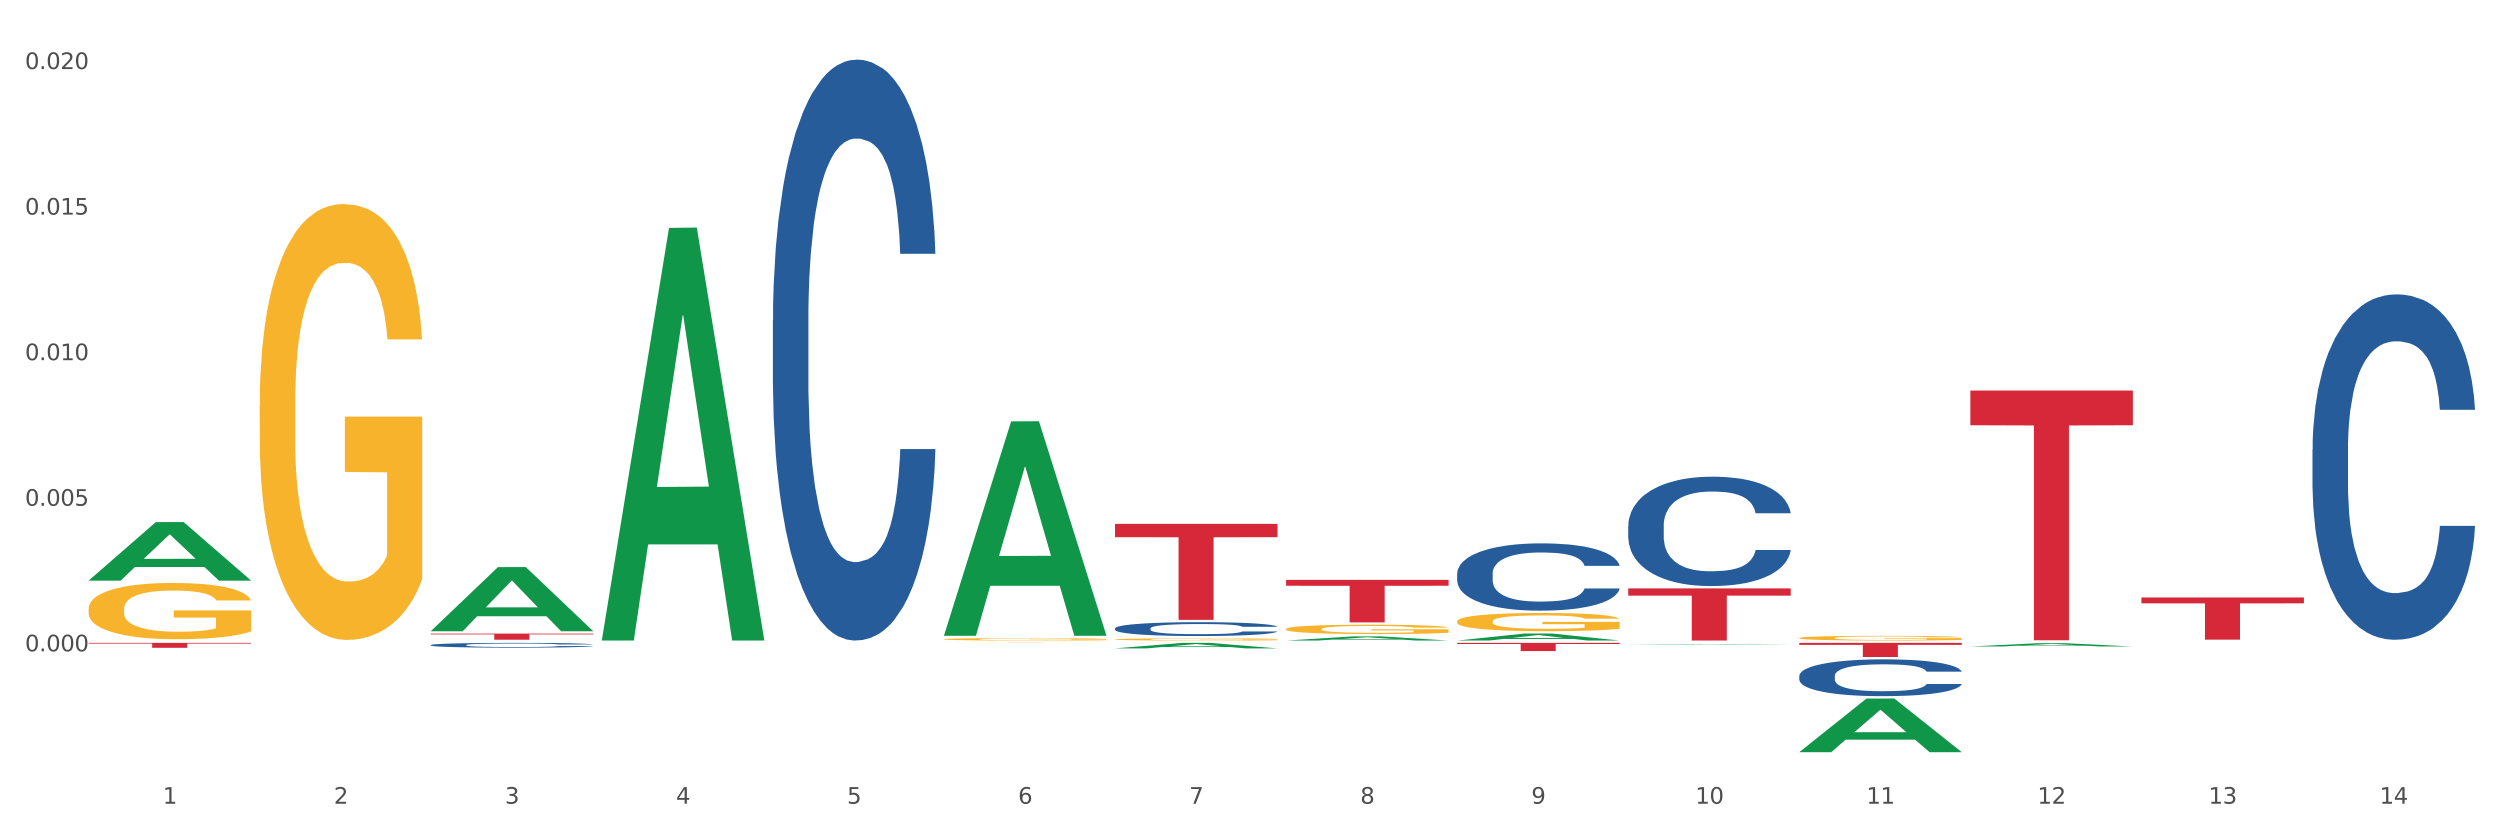 <?xml version="1.0" encoding="utf-8" standalone="no"?>
<!DOCTYPE svg PUBLIC "-//W3C//DTD SVG 1.1//EN"
  "http://www.w3.org/Graphics/SVG/1.1/DTD/svg11.dtd">
<svg xmlns:xlink="http://www.w3.org/1999/xlink" width="1080pt" height="360pt" viewBox="0 0 1080 360" xmlns="http://www.w3.org/2000/svg" version="1.1">
 <rect x="0" y="0" width="1080" height="360" fill="#333333" stroke="none"/>
 <defs>
  <style type="text/css">*{stroke-linejoin: round; stroke-linecap: butt}</style>
 </defs>
 <g id="figure_1">
  <g id="patch_1">
   <path d="M 0 360 
L 1080 360 
L 1080 0 
L 0 0 
z
" style="fill: #ffffff; stroke: #ffffff; stroke-linejoin: miter"/>
  </g>
  <g id="axes_1">
   <g id="matplotlib.axis_1">
    <g id="xtick_1">
     <g id="text_1">
      <!-- 1 -->
      <g style="fill: #4d4d4d" transform="translate(70.332 347.204) scale(0.096 -0.096)">
       <defs>
        <path id="DejaVuSans-31" d="M 794 531 
L 1825 531 
L 1825 4091 
L 703 3866 
L 703 4441 
L 1819 4666 
L 2450 4666 
L 2450 531 
L 3481 531 
L 3481 0 
L 794 0 
L 794 531 
z
" transform="scale(0.016)"/>
       </defs>
       <use xlink:href="#DejaVuSans-31"/>
      </g>
     </g>
    </g>
    <g id="xtick_2">
     <g id="text_2">
      <!-- 2 -->
      <g style="fill: #4d4d4d" transform="translate(144.233 347.204) scale(0.096 -0.096)">
       <defs>
        <path id="DejaVuSans-32" d="M 1228 531 
L 3431 531 
L 3431 0 
L 469 0 
L 469 531 
Q 828 903 1448 1529 
Q 2069 2156 2228 2338 
Q 2531 2678 2651 2914 
Q 2772 3150 2772 3378 
Q 2772 3750 2511 3984 
Q 2250 4219 1831 4219 
Q 1534 4219 1204 4116 
Q 875 4013 500 3803 
L 500 4441 
Q 881 4594 1212 4672 
Q 1544 4750 1819 4750 
Q 2544 4750 2975 4387 
Q 3406 4025 3406 3419 
Q 3406 3131 3298 2873 
Q 3191 2616 2906 2266 
Q 2828 2175 2409 1742 
Q 1991 1309 1228 531 
z
" transform="scale(0.016)"/>
       </defs>
       <use xlink:href="#DejaVuSans-32"/>
      </g>
     </g>
    </g>
    <g id="xtick_3">
     <g id="text_3">
      <!-- 3 -->
      <g style="fill: #4d4d4d" transform="translate(218.134 347.204) scale(0.096 -0.096)">
       <defs>
        <path id="DejaVuSans-33" d="M 2597 2516 
Q 3050 2419 3304 2112 
Q 3559 1806 3559 1356 
Q 3559 666 3084 287 
Q 2609 -91 1734 -91 
Q 1441 -91 1130 -33 
Q 819 25 488 141 
L 488 750 
Q 750 597 1062 519 
Q 1375 441 1716 441 
Q 2309 441 2620 675 
Q 2931 909 2931 1356 
Q 2931 1769 2642 2001 
Q 2353 2234 1838 2234 
L 1294 2234 
L 1294 2753 
L 1863 2753 
Q 2328 2753 2575 2939 
Q 2822 3125 2822 3475 
Q 2822 3834 2567 4026 
Q 2313 4219 1838 4219 
Q 1578 4219 1281 4162 
Q 984 4106 628 3988 
L 628 4550 
Q 988 4650 1302 4700 
Q 1616 4750 1894 4750 
Q 2613 4750 3031 4423 
Q 3450 4097 3450 3541 
Q 3450 3153 3228 2886 
Q 3006 2619 2597 2516 
z
" transform="scale(0.016)"/>
       </defs>
       <use xlink:href="#DejaVuSans-33"/>
      </g>
     </g>
    </g>
    <g id="xtick_4">
     <g id="text_4">
      <!-- 4 -->
      <g style="fill: #4d4d4d" transform="translate(292.034 347.204) scale(0.096 -0.096)">
       <defs>
        <path id="DejaVuSans-34" d="M 2419 4116 
L 825 1625 
L 2419 1625 
L 2419 4116 
z
M 2253 4666 
L 3047 4666 
L 3047 1625 
L 3713 1625 
L 3713 1100 
L 3047 1100 
L 3047 0 
L 2419 0 
L 2419 1100 
L 313 1100 
L 313 1709 
L 2253 4666 
z
" transform="scale(0.016)"/>
       </defs>
       <use xlink:href="#DejaVuSans-34"/>
      </g>
     </g>
    </g>
    <g id="xtick_5">
     <g id="text_5">
      <!-- 5 -->
      <g style="fill: #4d4d4d" transform="translate(365.935 347.204) scale(0.096 -0.096)">
       <defs>
        <path id="DejaVuSans-35" d="M 691 4666 
L 3169 4666 
L 3169 4134 
L 1269 4134 
L 1269 2991 
Q 1406 3038 1543 3061 
Q 1681 3084 1819 3084 
Q 2600 3084 3056 2656 
Q 3513 2228 3513 1497 
Q 3513 744 3044 326 
Q 2575 -91 1722 -91 
Q 1428 -91 1123 -41 
Q 819 9 494 109 
L 494 744 
Q 775 591 1075 516 
Q 1375 441 1709 441 
Q 2250 441 2565 725 
Q 2881 1009 2881 1497 
Q 2881 1984 2565 2268 
Q 2250 2553 1709 2553 
Q 1456 2553 1204 2497 
Q 953 2441 691 2322 
L 691 4666 
z
" transform="scale(0.016)"/>
       </defs>
       <use xlink:href="#DejaVuSans-35"/>
      </g>
     </g>
    </g>
    <g id="xtick_6">
     <g id="text_6">
      <!-- 6 -->
      <g style="fill: #4d4d4d" transform="translate(439.836 347.204) scale(0.096 -0.096)">
       <defs>
        <path id="DejaVuSans-36" d="M 2113 2584 
Q 1688 2584 1439 2293 
Q 1191 2003 1191 1497 
Q 1191 994 1439 701 
Q 1688 409 2113 409 
Q 2538 409 2786 701 
Q 3034 994 3034 1497 
Q 3034 2003 2786 2293 
Q 2538 2584 2113 2584 
z
M 3366 4563 
L 3366 3988 
Q 3128 4100 2886 4159 
Q 2644 4219 2406 4219 
Q 1781 4219 1451 3797 
Q 1122 3375 1075 2522 
Q 1259 2794 1537 2939 
Q 1816 3084 2150 3084 
Q 2853 3084 3261 2657 
Q 3669 2231 3669 1497 
Q 3669 778 3244 343 
Q 2819 -91 2113 -91 
Q 1303 -91 875 529 
Q 447 1150 447 2328 
Q 447 3434 972 4092 
Q 1497 4750 2381 4750 
Q 2619 4750 2861 4703 
Q 3103 4656 3366 4563 
z
" transform="scale(0.016)"/>
       </defs>
       <use xlink:href="#DejaVuSans-36"/>
      </g>
     </g>
    </g>
    <g id="xtick_7">
     <g id="text_7">
      <!-- 7 -->
      <g style="fill: #4d4d4d" transform="translate(513.737 347.204) scale(0.096 -0.096)">
       <defs>
        <path id="DejaVuSans-37" d="M 525 4666 
L 3525 4666 
L 3525 4397 
L 1831 0 
L 1172 0 
L 2766 4134 
L 525 4134 
L 525 4666 
z
" transform="scale(0.016)"/>
       </defs>
       <use xlink:href="#DejaVuSans-37"/>
      </g>
     </g>
    </g>
    <g id="xtick_8">
     <g id="text_8">
      <!-- 8 -->
      <g style="fill: #4d4d4d" transform="translate(587.638 347.204) scale(0.096 -0.096)">
       <defs>
        <path id="DejaVuSans-38" d="M 2034 2216 
Q 1584 2216 1326 1975 
Q 1069 1734 1069 1313 
Q 1069 891 1326 650 
Q 1584 409 2034 409 
Q 2484 409 2743 651 
Q 3003 894 3003 1313 
Q 3003 1734 2745 1975 
Q 2488 2216 2034 2216 
z
M 1403 2484 
Q 997 2584 770 2862 
Q 544 3141 544 3541 
Q 544 4100 942 4425 
Q 1341 4750 2034 4750 
Q 2731 4750 3128 4425 
Q 3525 4100 3525 3541 
Q 3525 3141 3298 2862 
Q 3072 2584 2669 2484 
Q 3125 2378 3379 2068 
Q 3634 1759 3634 1313 
Q 3634 634 3220 271 
Q 2806 -91 2034 -91 
Q 1263 -91 848 271 
Q 434 634 434 1313 
Q 434 1759 690 2068 
Q 947 2378 1403 2484 
z
M 1172 3481 
Q 1172 3119 1398 2916 
Q 1625 2713 2034 2713 
Q 2441 2713 2670 2916 
Q 2900 3119 2900 3481 
Q 2900 3844 2670 4047 
Q 2441 4250 2034 4250 
Q 1625 4250 1398 4047 
Q 1172 3844 1172 3481 
z
" transform="scale(0.016)"/>
       </defs>
       <use xlink:href="#DejaVuSans-38"/>
      </g>
     </g>
    </g>
    <g id="xtick_9">
     <g id="text_9">
      <!-- 9 -->
      <g style="fill: #4d4d4d" transform="translate(661.539 347.204) scale(0.096 -0.096)">
       <defs>
        <path id="DejaVuSans-39" d="M 703 97 
L 703 672 
Q 941 559 1184 500 
Q 1428 441 1663 441 
Q 2288 441 2617 861 
Q 2947 1281 2994 2138 
Q 2813 1869 2534 1725 
Q 2256 1581 1919 1581 
Q 1219 1581 811 2004 
Q 403 2428 403 3163 
Q 403 3881 828 4315 
Q 1253 4750 1959 4750 
Q 2769 4750 3195 4129 
Q 3622 3509 3622 2328 
Q 3622 1225 3098 567 
Q 2575 -91 1691 -91 
Q 1453 -91 1209 -44 
Q 966 3 703 97 
z
M 1959 2075 
Q 2384 2075 2632 2365 
Q 2881 2656 2881 3163 
Q 2881 3666 2632 3958 
Q 2384 4250 1959 4250 
Q 1534 4250 1286 3958 
Q 1038 3666 1038 3163 
Q 1038 2656 1286 2365 
Q 1534 2075 1959 2075 
z
" transform="scale(0.016)"/>
       </defs>
       <use xlink:href="#DejaVuSans-39"/>
      </g>
     </g>
    </g>
    <g id="xtick_10">
     <g id="text_10">
      <!-- 10 -->
      <g style="fill: #4d4d4d" transform="translate(732.386 347.204) scale(0.096 -0.096)">
       <defs>
        <path id="DejaVuSans-30" d="M 2034 4250 
Q 1547 4250 1301 3770 
Q 1056 3291 1056 2328 
Q 1056 1369 1301 889 
Q 1547 409 2034 409 
Q 2525 409 2770 889 
Q 3016 1369 3016 2328 
Q 3016 3291 2770 3770 
Q 2525 4250 2034 4250 
z
M 2034 4750 
Q 2819 4750 3233 4129 
Q 3647 3509 3647 2328 
Q 3647 1150 3233 529 
Q 2819 -91 2034 -91 
Q 1250 -91 836 529 
Q 422 1150 422 2328 
Q 422 3509 836 4129 
Q 1250 4750 2034 4750 
z
" transform="scale(0.016)"/>
       </defs>
       <use xlink:href="#DejaVuSans-31"/>
       <use xlink:href="#DejaVuSans-30" transform="translate(63.623 0)"/>
      </g>
     </g>
    </g>
    <g id="xtick_11">
     <g id="text_11">
      <!-- 11 -->
      <g style="fill: #4d4d4d" transform="translate(806.287 347.204) scale(0.096 -0.096)">
       <use xlink:href="#DejaVuSans-31"/>
       <use xlink:href="#DejaVuSans-31" transform="translate(63.623 0)"/>
      </g>
     </g>
    </g>
    <g id="xtick_12">
     <g id="text_12">
      <!-- 12 -->
      <g style="fill: #4d4d4d" transform="translate(880.187 347.204) scale(0.096 -0.096)">
       <use xlink:href="#DejaVuSans-31"/>
       <use xlink:href="#DejaVuSans-32" transform="translate(63.623 0)"/>
      </g>
     </g>
    </g>
    <g id="xtick_13">
     <g id="text_13">
      <!-- 13 -->
      <g style="fill: #4d4d4d" transform="translate(954.088 347.204) scale(0.096 -0.096)">
       <use xlink:href="#DejaVuSans-31"/>
       <use xlink:href="#DejaVuSans-33" transform="translate(63.623 0)"/>
      </g>
     </g>
    </g>
    <g id="xtick_14">
     <g id="text_14">
      <!-- 14 -->
      <g style="fill: #4d4d4d" transform="translate(1027.989 347.204) scale(0.096 -0.096)">
       <use xlink:href="#DejaVuSans-31"/>
       <use xlink:href="#DejaVuSans-34" transform="translate(63.623 0)"/>
      </g>
     </g>
    </g>
    <g id="xtick_15"/>
    <g id="xtick_16"/>
    <g id="xtick_17"/>
    <g id="xtick_18"/>
    <g id="xtick_19"/>
    <g id="xtick_20"/>
    <g id="xtick_21"/>
    <g id="xtick_22"/>
    <g id="xtick_23"/>
    <g id="xtick_24"/>
    <g id="xtick_25"/>
    <g id="xtick_26"/>
    <g id="xtick_27"/>
   </g>
   <g id="matplotlib.axis_2">
    <g id="ytick_1">
     <g id="text_15">
      <!-- 0.000 -->
      <g style="fill: #4d4d4d" transform="translate(10.8 281.374) scale(0.096 -0.096)">
       <defs>
        <path id="DejaVuSans-2e" d="M 684 794 
L 1344 794 
L 1344 0 
L 684 0 
L 684 794 
z
" transform="scale(0.016)"/>
       </defs>
       <use xlink:href="#DejaVuSans-30"/>
       <use xlink:href="#DejaVuSans-2e" transform="translate(63.623 0)"/>
       <use xlink:href="#DejaVuSans-30" transform="translate(95.41 0)"/>
       <use xlink:href="#DejaVuSans-30" transform="translate(159.033 0)"/>
       <use xlink:href="#DejaVuSans-30" transform="translate(222.656 0)"/>
      </g>
     </g>
    </g>
    <g id="ytick_2">
     <g id="text_16">
      <!-- 0.005 -->
      <g style="fill: #4d4d4d" transform="translate(10.8 218.489) scale(0.096 -0.096)">
       <use xlink:href="#DejaVuSans-30"/>
       <use xlink:href="#DejaVuSans-2e" transform="translate(63.623 0)"/>
       <use xlink:href="#DejaVuSans-30" transform="translate(95.41 0)"/>
       <use xlink:href="#DejaVuSans-30" transform="translate(159.033 0)"/>
       <use xlink:href="#DejaVuSans-35" transform="translate(222.656 0)"/>
      </g>
     </g>
    </g>
    <g id="ytick_3">
     <g id="text_17">
      <!-- 0.010 -->
      <g style="fill: #4d4d4d" transform="translate(10.8 155.603) scale(0.096 -0.096)">
       <use xlink:href="#DejaVuSans-30"/>
       <use xlink:href="#DejaVuSans-2e" transform="translate(63.623 0)"/>
       <use xlink:href="#DejaVuSans-30" transform="translate(95.41 0)"/>
       <use xlink:href="#DejaVuSans-31" transform="translate(159.033 0)"/>
       <use xlink:href="#DejaVuSans-30" transform="translate(222.656 0)"/>
      </g>
     </g>
    </g>
    <g id="ytick_4">
     <g id="text_18">
      <!-- 0.015 -->
      <g style="fill: #4d4d4d" transform="translate(10.8 92.717) scale(0.096 -0.096)">
       <use xlink:href="#DejaVuSans-30"/>
       <use xlink:href="#DejaVuSans-2e" transform="translate(63.623 0)"/>
       <use xlink:href="#DejaVuSans-30" transform="translate(95.41 0)"/>
       <use xlink:href="#DejaVuSans-31" transform="translate(159.033 0)"/>
       <use xlink:href="#DejaVuSans-35" transform="translate(222.656 0)"/>
      </g>
     </g>
    </g>
    <g id="ytick_5">
     <g id="text_19">
      <!-- 0.020 -->
      <g style="fill: #4d4d4d" transform="translate(10.8 29.832) scale(0.096 -0.096)">
       <use xlink:href="#DejaVuSans-30"/>
       <use xlink:href="#DejaVuSans-2e" transform="translate(63.623 0)"/>
       <use xlink:href="#DejaVuSans-30" transform="translate(95.41 0)"/>
       <use xlink:href="#DejaVuSans-32" transform="translate(159.033 0)"/>
       <use xlink:href="#DejaVuSans-30" transform="translate(222.656 0)"/>
      </g>
     </g>
    </g>
    <g id="ytick_6"/>
    <g id="ytick_7"/>
    <g id="ytick_8"/>
    <g id="ytick_9"/>
    <g id="ytick_10"/>
   </g>
   <g id="PolyCollection_1">
    <path d="M 38.283 250.795 
L 38.355 250.772 
L 67.306 225.552 
L 79.321 225.528 
L 108.489 250.843 
L 94.592 250.843 
L 88.296 244.948 
L 58.404 244.948 
L 58.187 245.043 
L 52.107 250.843 
L 38.283 250.843 
L 38.283 250.795 
L 62.167 241.43 
L 84.532 241.406 
L 73.458 230.924 
L 73.314 230.877 
L 73.169 230.948 
L 62.095 241.406 
L 62.167 241.43 
L 38.283 250.795 
z
" clip-path="url(#p8327fb19f4)" style="fill: #109648"/>
    <path d="M 112.184 175.162 
L 112.267 174.99 
L 112.267 168.799 
L 112.433 163.468 
L 113.261 150.57 
L 114.505 139.908 
L 115.416 134.233 
L 116.328 129.59 
L 117.406 124.947 
L 118.732 120.132 
L 121.136 113.082 
L 122.628 109.47 
L 124.451 105.687 
L 127.767 100.184 
L 130.17 97.089 
L 132.657 94.509 
L 136.719 91.414 
L 139.371 90.038 
L 142.189 89.006 
L 145.588 88.318 
L 148.157 88.146 
L 153.793 88.662 
L 158.601 90.21 
L 160.922 91.414 
L 163.906 93.477 
L 165.481 94.853 
L 168.05 97.605 
L 170.703 101.216 
L 172.526 104.311 
L 175.261 110.158 
L 177.334 116.005 
L 179.24 123.228 
L 180.235 128.215 
L 180.981 132.858 
L 181.644 138.189 
L 182.307 146.615 
L 167.387 146.615 
L 166.807 140.596 
L 165.895 134.921 
L 164.569 129.418 
L 163.408 125.979 
L 161.419 121.68 
L 159.596 118.928 
L 157.689 116.865 
L 155.368 115.145 
L 153.545 114.285 
L 150.975 113.597 
L 145.919 113.769 
L 142.521 115.145 
L 140.2 116.865 
L 138.708 118.413 
L 137.382 120.132 
L 135.89 122.54 
L 134.149 126.151 
L 132.906 129.418 
L 131.662 133.546 
L 130.668 137.673 
L 129.756 142.488 
L 129.01 147.647 
L 128.43 152.978 
L 127.933 159.513 
L 127.518 170.346 
L 127.518 193.906 
L 127.684 199.237 
L 128.098 206.288 
L 128.596 211.619 
L 129.424 217.981 
L 130.17 222.28 
L 131.58 228.471 
L 133.154 233.63 
L 134.398 236.898 
L 135.641 239.649 
L 137.796 243.432 
L 140.2 246.528 
L 142.272 248.419 
L 145.09 250.139 
L 146.997 250.827 
L 148.654 251.171 
L 152.716 251.171 
L 155.617 250.655 
L 158.85 249.451 
L 161.336 247.904 
L 163.408 246.012 
L 165.729 242.916 
L 167.221 239.993 
L 167.221 204.052 
L 148.986 203.88 
L 148.986 179.977 
L 182.39 179.977 
L 182.39 250.139 
L 180.981 253.75 
L 179.406 257.018 
L 177.748 259.941 
L 175.261 263.552 
L 172.277 266.992 
L 169.625 269.399 
L 166.807 271.463 
L 163.491 273.355 
L 159.181 275.074 
L 156.529 275.762 
L 153.213 276.278 
L 149.318 276.45 
L 145.919 276.106 
L 142.604 275.246 
L 139.122 273.699 
L 135.724 271.463 
L 133.154 269.227 
L 130.585 266.476 
L 127.85 262.865 
L 125.695 259.425 
L 124.037 256.33 
L 122.213 252.375 
L 120.224 247.216 
L 118.732 242.573 
L 117.406 237.757 
L 115.997 231.567 
L 115.002 226.236 
L 114.007 219.529 
L 113.427 214.542 
L 112.764 206.803 
L 112.267 195.97 
L 112.184 175.162 
z
" clip-path="url(#p8327fb19f4)" style="fill: #f7b32b"/>
    <path d="M 407.787 276.151 
L 407.87 276.15 
L 407.87 276.115 
L 408.036 276.085 
L 408.865 276.013 
L 410.108 275.953 
L 411.02 275.921 
L 411.932 275.895 
L 413.009 275.869 
L 414.335 275.842 
L 416.739 275.802 
L 418.231 275.782 
L 420.055 275.761 
L 423.37 275.73 
L 425.774 275.713 
L 428.261 275.698 
L 432.322 275.681 
L 434.974 275.673 
L 437.793 275.667 
L 441.191 275.663 
L 443.761 275.662 
L 449.397 275.665 
L 454.204 275.674 
L 456.525 275.681 
L 459.509 275.692 
L 461.084 275.7 
L 463.654 275.715 
L 466.306 275.736 
L 468.129 275.753 
L 470.865 275.786 
L 472.937 275.819 
L 474.843 275.859 
L 475.838 275.887 
L 476.584 275.913 
L 477.247 275.943 
L 477.91 275.99 
L 462.99 275.99 
L 462.41 275.957 
L 461.498 275.925 
L 460.172 275.894 
L 459.012 275.875 
L 457.023 275.851 
L 455.199 275.835 
L 453.293 275.824 
L 450.972 275.814 
L 449.148 275.809 
L 446.579 275.805 
L 441.523 275.806 
L 438.124 275.814 
L 435.803 275.824 
L 434.311 275.832 
L 432.985 275.842 
L 431.493 275.855 
L 429.753 275.876 
L 428.509 275.894 
L 427.266 275.917 
L 426.271 275.94 
L 425.359 275.967 
L 424.613 275.996 
L 424.033 276.026 
L 423.536 276.063 
L 423.122 276.124 
L 423.122 276.256 
L 423.287 276.286 
L 423.702 276.325 
L 424.199 276.355 
L 425.028 276.391 
L 425.774 276.415 
L 427.183 276.45 
L 428.758 276.479 
L 430.001 276.497 
L 431.244 276.513 
L 433.4 276.534 
L 435.803 276.551 
L 437.876 276.562 
L 440.694 276.571 
L 442.6 276.575 
L 444.258 276.577 
L 448.319 276.577 
L 451.22 276.574 
L 454.453 276.568 
L 456.94 276.559 
L 459.012 276.548 
L 461.333 276.531 
L 462.825 276.514 
L 462.825 276.313 
L 444.589 276.312 
L 444.589 276.178 
L 477.993 276.178 
L 477.993 276.571 
L 476.584 276.592 
L 475.009 276.61 
L 473.351 276.626 
L 470.865 276.647 
L 467.881 276.666 
L 465.228 276.68 
L 462.41 276.691 
L 459.095 276.702 
L 454.785 276.711 
L 452.132 276.715 
L 448.817 276.718 
L 444.921 276.719 
L 441.523 276.717 
L 438.207 276.712 
L 434.726 276.704 
L 431.327 276.691 
L 428.758 276.679 
L 426.188 276.663 
L 423.453 276.643 
L 421.298 276.624 
L 419.64 276.606 
L 417.817 276.584 
L 415.827 276.555 
L 414.335 276.529 
L 413.009 276.502 
L 411.6 276.467 
L 410.605 276.437 
L 409.611 276.4 
L 409.031 276.372 
L 408.368 276.328 
L 407.87 276.267 
L 407.787 276.151 
z
" clip-path="url(#p8327fb19f4)" style="fill: #f7b32b"/>
    <path d="M 555.589 271.741 
L 555.672 271.737 
L 555.672 271.605 
L 555.838 271.491 
L 556.667 271.215 
L 557.91 270.987 
L 558.822 270.865 
L 559.733 270.766 
L 560.811 270.667 
L 562.137 270.564 
L 564.541 270.413 
L 566.033 270.335 
L 567.856 270.254 
L 571.172 270.137 
L 573.576 270.07 
L 576.062 270.015 
L 580.124 269.949 
L 582.776 269.92 
L 585.594 269.897 
L 588.993 269.883 
L 591.562 269.879 
L 597.199 269.89 
L 602.006 269.923 
L 604.327 269.949 
L 607.311 269.993 
L 608.886 270.023 
L 611.455 270.081 
L 614.108 270.159 
L 615.931 270.225 
L 618.667 270.35 
L 620.739 270.475 
L 622.645 270.63 
L 623.64 270.736 
L 624.386 270.836 
L 625.049 270.95 
L 625.712 271.13 
L 610.792 271.13 
L 610.212 271.001 
L 609.3 270.88 
L 607.974 270.762 
L 606.814 270.689 
L 604.824 270.597 
L 603.001 270.538 
L 601.094 270.494 
L 598.773 270.457 
L 596.95 270.438 
L 594.38 270.424 
L 589.324 270.427 
L 585.926 270.457 
L 583.605 270.494 
L 582.113 270.527 
L 580.787 270.564 
L 579.295 270.615 
L 577.554 270.692 
L 576.311 270.762 
L 575.068 270.851 
L 574.073 270.939 
L 573.161 271.042 
L 572.415 271.152 
L 571.835 271.266 
L 571.338 271.406 
L 570.923 271.638 
L 570.923 272.142 
L 571.089 272.256 
L 571.503 272.407 
L 572.001 272.521 
L 572.83 272.657 
L 573.576 272.749 
L 574.985 272.882 
L 576.56 272.992 
L 577.803 273.062 
L 579.046 273.121 
L 581.201 273.202 
L 583.605 273.268 
L 585.677 273.309 
L 588.495 273.345 
L 590.402 273.36 
L 592.06 273.368 
L 596.121 273.368 
L 599.022 273.356 
L 602.255 273.331 
L 604.741 273.298 
L 606.814 273.257 
L 609.134 273.191 
L 610.626 273.128 
L 610.626 272.359 
L 592.391 272.356 
L 592.391 271.844 
L 625.795 271.844 
L 625.795 273.345 
L 624.386 273.423 
L 622.811 273.493 
L 621.153 273.555 
L 618.667 273.632 
L 615.683 273.706 
L 613.03 273.758 
L 610.212 273.802 
L 606.896 273.842 
L 602.586 273.879 
L 599.934 273.894 
L 596.618 273.905 
L 592.723 273.908 
L 589.324 273.901 
L 586.009 273.883 
L 582.527 273.85 
L 579.129 273.802 
L 576.56 273.754 
L 573.99 273.695 
L 571.255 273.618 
L 569.1 273.544 
L 567.442 273.478 
L 565.618 273.393 
L 563.629 273.283 
L 562.137 273.184 
L 560.811 273.08 
L 559.402 272.948 
L 558.407 272.834 
L 557.413 272.69 
L 556.832 272.584 
L 556.169 272.418 
L 555.672 272.186 
L 555.589 271.741 
z
" clip-path="url(#p8327fb19f4)" style="fill: #f7b32b"/>
    <path d="M 629.49 268.452 
L 629.573 268.445 
L 629.573 268.186 
L 629.739 267.963 
L 630.567 267.424 
L 631.811 266.979 
L 632.722 266.742 
L 633.634 266.548 
L 634.712 266.353 
L 636.038 266.152 
L 638.442 265.858 
L 639.934 265.707 
L 641.757 265.548 
L 645.073 265.318 
L 647.476 265.189 
L 649.963 265.081 
L 654.025 264.952 
L 656.677 264.894 
L 659.495 264.851 
L 662.894 264.823 
L 665.463 264.815 
L 671.099 264.837 
L 675.907 264.902 
L 678.228 264.952 
L 681.212 265.038 
L 682.787 265.096 
L 685.356 265.211 
L 688.009 265.362 
L 689.832 265.491 
L 692.567 265.735 
L 694.64 265.98 
L 696.546 266.282 
L 697.541 266.49 
L 698.287 266.684 
L 698.95 266.907 
L 699.613 267.259 
L 684.693 267.259 
L 684.113 267.008 
L 683.201 266.77 
L 681.875 266.54 
L 680.714 266.397 
L 678.725 266.217 
L 676.902 266.102 
L 674.995 266.016 
L 672.674 265.944 
L 670.851 265.908 
L 668.281 265.879 
L 663.225 265.886 
L 659.827 265.944 
L 657.506 266.016 
L 656.014 266.08 
L 654.688 266.152 
L 653.196 266.253 
L 651.455 266.404 
L 650.212 266.54 
L 648.968 266.713 
L 647.974 266.885 
L 647.062 267.087 
L 646.316 267.302 
L 645.736 267.525 
L 645.239 267.798 
L 644.824 268.251 
L 644.824 269.236 
L 644.99 269.458 
L 645.404 269.753 
L 645.902 269.976 
L 646.731 270.242 
L 647.476 270.422 
L 648.886 270.68 
L 650.46 270.896 
L 651.704 271.033 
L 652.947 271.148 
L 655.102 271.306 
L 657.506 271.435 
L 659.578 271.514 
L 662.396 271.586 
L 664.303 271.615 
L 665.96 271.629 
L 670.022 271.629 
L 672.923 271.608 
L 676.156 271.557 
L 678.642 271.493 
L 680.714 271.413 
L 683.035 271.284 
L 684.527 271.162 
L 684.527 269.66 
L 666.292 269.653 
L 666.292 268.653 
L 699.696 268.653 
L 699.696 271.586 
L 698.287 271.737 
L 696.712 271.873 
L 695.054 271.996 
L 692.567 272.147 
L 689.583 272.29 
L 686.931 272.391 
L 684.113 272.477 
L 680.797 272.556 
L 676.487 272.628 
L 673.835 272.657 
L 670.519 272.678 
L 666.624 272.686 
L 663.225 272.671 
L 659.91 272.635 
L 656.428 272.571 
L 653.03 272.477 
L 650.46 272.384 
L 647.891 272.269 
L 645.156 272.118 
L 643.001 271.974 
L 641.343 271.845 
L 639.519 271.679 
L 637.53 271.464 
L 636.038 271.27 
L 634.712 271.068 
L 633.303 270.81 
L 632.308 270.587 
L 631.313 270.307 
L 630.733 270.098 
L 630.07 269.775 
L 629.573 269.322 
L 629.49 268.452 
z
" clip-path="url(#p8327fb19f4)" style="fill: #f7b32b"/>
    <path d="M 777.292 275.625 
L 777.374 275.623 
L 777.374 275.556 
L 777.54 275.499 
L 778.369 275.36 
L 779.612 275.244 
L 780.524 275.183 
L 781.436 275.133 
L 782.514 275.083 
L 783.84 275.031 
L 786.243 274.955 
L 787.735 274.916 
L 789.559 274.875 
L 792.874 274.815 
L 795.278 274.782 
L 797.765 274.754 
L 801.826 274.721 
L 804.479 274.706 
L 807.297 274.695 
L 810.695 274.687 
L 813.265 274.685 
L 818.901 274.691 
L 823.709 274.708 
L 826.03 274.721 
L 829.013 274.743 
L 830.588 274.758 
L 833.158 274.788 
L 835.81 274.827 
L 837.634 274.86 
L 840.369 274.923 
L 842.441 274.986 
L 844.348 275.064 
L 845.342 275.118 
L 846.088 275.168 
L 846.751 275.226 
L 847.415 275.317 
L 832.495 275.317 
L 831.915 275.252 
L 831.003 275.191 
L 829.677 275.131 
L 828.516 275.094 
L 826.527 275.048 
L 824.703 275.018 
L 822.797 274.996 
L 820.476 274.977 
L 818.653 274.968 
L 816.083 274.96 
L 811.027 274.962 
L 807.628 274.977 
L 805.308 274.996 
L 803.816 275.012 
L 802.489 275.031 
L 800.997 275.057 
L 799.257 275.096 
L 798.014 275.131 
L 796.77 275.176 
L 795.776 275.22 
L 794.864 275.272 
L 794.118 275.328 
L 793.538 275.386 
L 793.04 275.456 
L 792.626 275.573 
L 792.626 275.828 
L 792.792 275.885 
L 793.206 275.961 
L 793.703 276.019 
L 794.532 276.088 
L 795.278 276.134 
L 796.687 276.201 
L 798.262 276.257 
L 799.505 276.292 
L 800.749 276.322 
L 802.904 276.362 
L 805.308 276.396 
L 807.38 276.416 
L 810.198 276.435 
L 812.104 276.442 
L 813.762 276.446 
L 817.824 276.446 
L 820.725 276.44 
L 823.957 276.427 
L 826.444 276.411 
L 828.516 276.39 
L 830.837 276.357 
L 832.329 276.325 
L 832.329 275.937 
L 814.094 275.935 
L 814.094 275.677 
L 847.497 275.677 
L 847.497 276.435 
L 846.088 276.474 
L 844.513 276.509 
L 842.856 276.541 
L 840.369 276.58 
L 837.385 276.617 
L 834.733 276.643 
L 831.915 276.665 
L 828.599 276.686 
L 824.289 276.704 
L 821.636 276.712 
L 818.321 276.717 
L 814.425 276.719 
L 811.027 276.715 
L 807.711 276.706 
L 804.23 276.689 
L 800.832 276.665 
L 798.262 276.641 
L 795.693 276.611 
L 792.957 276.572 
L 790.802 276.535 
L 789.145 276.502 
L 787.321 276.459 
L 785.332 276.403 
L 783.84 276.353 
L 782.514 276.301 
L 781.104 276.234 
L 780.11 276.177 
L 779.115 276.104 
L 778.535 276.05 
L 777.872 275.967 
L 777.374 275.85 
L 777.292 275.625 
z
" clip-path="url(#p8327fb19f4)" style="fill: #f7b32b"/>
    <path d="M 186.085 273.704 
L 256.291 273.704 
L 256.291 274.072 
L 228.674 274.074 
L 228.674 276.351 
L 213.535 276.351 
L 213.535 274.074 
L 186.085 274.072 
L 186.085 273.706 
L 186.085 273.704 
z
" clip-path="url(#p8327fb19f4)" style="fill: #d62839"/>
    <path d="M 38.283 277.727 
L 108.489 277.727 
L 108.489 278.023 
L 80.872 278.025 
L 80.872 279.857 
L 65.733 279.857 
L 65.733 278.025 
L 38.283 278.023 
L 38.283 277.729 
L 38.283 277.727 
z
" clip-path="url(#p8327fb19f4)" style="fill: #d62839"/>
    <path d="M 186.085 278.654 
L 186.168 278.652 
L 186.168 278.599 
L 186.417 278.527 
L 187.33 278.396 
L 188.491 278.296 
L 190.483 278.179 
L 191.562 278.13 
L 192.973 278.075 
L 195.877 277.987 
L 199.196 277.912 
L 201.52 277.87 
L 203.263 277.844 
L 207.163 277.797 
L 209.404 277.776 
L 211.727 277.759 
L 213.719 277.748 
L 217.038 277.734 
L 219.694 277.729 
L 222.764 277.727 
L 225.337 277.729 
L 228.739 277.736 
L 233.718 277.759 
L 235.627 277.772 
L 238.2 277.795 
L 240.855 277.825 
L 243.013 277.855 
L 245.502 277.898 
L 248.075 277.955 
L 250.565 278.026 
L 252.307 278.092 
L 253.718 278.162 
L 254.963 278.247 
L 255.876 278.339 
L 256.291 278.416 
L 241.104 278.416 
L 240.689 278.347 
L 239.859 278.271 
L 239.03 278.22 
L 238.117 278.179 
L 236.706 278.132 
L 235.461 278.102 
L 233.387 278.066 
L 231.478 278.043 
L 229.901 278.03 
L 227.992 278.019 
L 223.926 278.008 
L 221.022 278.008 
L 219.196 278.011 
L 216.955 278.021 
L 215.047 278.034 
L 212.806 278.057 
L 211.063 278.081 
L 209.321 278.113 
L 208.325 278.136 
L 206.831 278.177 
L 205.835 278.211 
L 204.508 278.269 
L 203.761 278.311 
L 202.433 278.418 
L 201.852 278.497 
L 201.603 278.552 
L 201.437 278.612 
L 201.437 278.906 
L 201.935 279.038 
L 202.35 279.094 
L 203.014 279.158 
L 204.259 279.241 
L 206.084 279.322 
L 207.993 279.38 
L 209.57 279.416 
L 211.063 279.443 
L 212.557 279.463 
L 214.383 279.482 
L 215.877 279.493 
L 218.117 279.505 
L 220.773 279.51 
L 222.847 279.51 
L 227.08 279.501 
L 228.988 279.492 
L 230.814 279.478 
L 232.806 279.458 
L 234.382 279.435 
L 235.295 279.418 
L 236.789 279.382 
L 237.951 279.345 
L 238.947 279.301 
L 239.61 279.264 
L 240.357 279.207 
L 240.938 279.143 
L 241.104 279.109 
L 256.291 279.109 
L 255.959 279.177 
L 255.378 279.243 
L 254.216 279.332 
L 253.303 279.382 
L 251.892 279.445 
L 250.399 279.497 
L 248.324 279.556 
L 246.415 279.599 
L 244.424 279.637 
L 242.266 279.671 
L 238.366 279.718 
L 236.955 279.731 
L 233.967 279.753 
L 231.644 279.767 
L 228.241 279.78 
L 224.756 279.787 
L 221.105 279.789 
L 217.868 279.785 
L 214.3 279.774 
L 212.059 279.763 
L 209.57 279.746 
L 206.665 279.719 
L 203.927 279.687 
L 201.354 279.65 
L 198.947 279.606 
L 196.707 279.558 
L 193.802 279.477 
L 191.645 279.397 
L 190.068 279.324 
L 188.989 279.262 
L 187.91 279.183 
L 187.33 279.128 
L 186.417 278.996 
L 186.085 278.874 
L 186.085 278.654 
z
" clip-path="url(#p8327fb19f4)" style="fill: #255c99"/>
    <path d="M 333.886 138.519 
L 333.969 138.29 
L 333.969 131.873 
L 334.218 123.164 
L 335.131 107.121 
L 336.293 94.974 
L 338.285 80.764 
L 339.363 74.805 
L 340.774 68.159 
L 343.679 57.387 
L 346.998 48.22 
L 349.322 43.178 
L 351.064 39.969 
L 354.965 34.239 
L 357.205 31.718 
L 359.529 29.656 
L 361.521 28.281 
L 364.84 26.676 
L 367.496 25.989 
L 370.566 25.759 
L 373.139 25.989 
L 376.541 26.905 
L 381.52 29.656 
L 383.429 31.26 
L 386.001 34.01 
L 388.657 37.677 
L 390.815 41.344 
L 393.304 46.616 
L 395.877 53.491 
L 398.366 62.2 
L 400.109 70.222 
L 401.52 78.702 
L 402.764 89.015 
L 403.677 100.245 
L 404.092 109.642 
L 388.906 109.642 
L 388.491 101.162 
L 387.661 91.994 
L 386.831 85.806 
L 385.918 80.764 
L 384.508 75.035 
L 383.263 71.368 
L 381.188 67.013 
L 379.28 64.263 
L 377.703 62.659 
L 375.794 61.283 
L 371.728 59.908 
L 368.823 59.908 
L 366.998 60.367 
L 364.757 61.513 
L 362.848 63.117 
L 360.608 65.867 
L 358.865 68.847 
L 357.122 72.743 
L 356.127 75.493 
L 354.633 80.535 
L 353.637 84.661 
L 352.309 91.765 
L 351.562 96.807 
L 350.235 109.871 
L 349.654 119.497 
L 349.405 126.143 
L 349.239 133.477 
L 349.239 169.23 
L 349.737 185.274 
L 350.152 192.149 
L 350.816 199.941 
L 352.06 210.026 
L 353.886 219.881 
L 355.795 226.986 
L 357.371 231.34 
L 358.865 234.549 
L 360.359 237.07 
L 362.185 239.362 
L 363.678 240.737 
L 365.919 242.112 
L 368.574 242.799 
L 370.649 242.799 
L 374.881 241.653 
L 376.79 240.508 
L 378.616 238.903 
L 380.607 236.382 
L 382.184 233.632 
L 383.097 231.569 
L 384.591 227.215 
L 385.752 222.631 
L 386.748 217.36 
L 387.412 212.776 
L 388.159 205.9 
L 388.74 198.108 
L 388.906 193.983 
L 404.092 193.983 
L 403.76 202.233 
L 403.179 210.255 
L 402.018 221.027 
L 401.105 227.215 
L 399.694 234.778 
L 398.2 241.195 
L 396.126 248.3 
L 394.217 253.571 
L 392.225 258.155 
L 390.068 262.28 
L 386.167 268.01 
L 384.757 269.614 
L 381.769 272.365 
L 379.446 273.969 
L 376.043 275.573 
L 372.558 276.49 
L 368.906 276.719 
L 365.67 276.261 
L 362.102 274.886 
L 359.861 273.51 
L 357.371 271.448 
L 354.467 268.239 
L 351.728 264.343 
L 349.156 259.759 
L 346.749 254.488 
L 344.509 248.529 
L 341.604 238.674 
L 339.446 229.048 
L 337.87 220.11 
L 336.791 212.547 
L 335.712 202.921 
L 335.131 196.275 
L 334.218 180.231 
L 333.886 165.334 
L 333.886 138.519 
z
" clip-path="url(#p8327fb19f4)" style="fill: #255c99"/>
    <path d="M 481.688 271.467 
L 481.771 271.462 
L 481.771 271.309 
L 482.02 271.101 
L 482.933 270.718 
L 484.095 270.429 
L 486.086 270.09 
L 487.165 269.948 
L 488.576 269.789 
L 491.48 269.533 
L 494.8 269.314 
L 497.123 269.194 
L 498.866 269.117 
L 502.767 268.981 
L 505.007 268.92 
L 507.331 268.871 
L 509.322 268.838 
L 512.642 268.8 
L 515.297 268.784 
L 518.368 268.778 
L 520.94 268.784 
L 524.343 268.806 
L 529.322 268.871 
L 531.231 268.91 
L 533.803 268.975 
L 536.459 269.063 
L 538.616 269.15 
L 541.106 269.276 
L 543.678 269.44 
L 546.168 269.647 
L 547.911 269.839 
L 549.321 270.041 
L 550.566 270.287 
L 551.479 270.554 
L 551.894 270.779 
L 536.708 270.779 
L 536.293 270.576 
L 535.463 270.358 
L 534.633 270.21 
L 533.72 270.09 
L 532.309 269.953 
L 531.065 269.866 
L 528.99 269.762 
L 527.081 269.696 
L 525.505 269.658 
L 523.596 269.625 
L 519.53 269.593 
L 516.625 269.593 
L 514.799 269.604 
L 512.559 269.631 
L 510.65 269.669 
L 508.41 269.735 
L 506.667 269.806 
L 504.924 269.899 
L 503.928 269.964 
L 502.435 270.084 
L 501.439 270.183 
L 500.111 270.352 
L 499.364 270.472 
L 498.036 270.784 
L 497.455 271.013 
L 497.206 271.172 
L 497.04 271.347 
L 497.04 272.199 
L 497.538 272.582 
L 497.953 272.746 
L 498.617 272.932 
L 499.862 273.172 
L 501.688 273.407 
L 503.596 273.577 
L 505.173 273.68 
L 506.667 273.757 
L 508.161 273.817 
L 509.986 273.872 
L 511.48 273.904 
L 513.721 273.937 
L 516.376 273.954 
L 518.451 273.954 
L 522.683 273.926 
L 524.592 273.899 
L 526.417 273.861 
L 528.409 273.801 
L 529.986 273.735 
L 530.899 273.686 
L 532.392 273.582 
L 533.554 273.473 
L 534.55 273.347 
L 535.214 273.238 
L 535.961 273.074 
L 536.542 272.888 
L 536.708 272.79 
L 551.894 272.79 
L 551.562 272.986 
L 550.981 273.178 
L 549.819 273.434 
L 548.906 273.582 
L 547.496 273.762 
L 546.002 273.915 
L 543.927 274.085 
L 542.019 274.21 
L 540.027 274.32 
L 537.869 274.418 
L 533.969 274.555 
L 532.558 274.593 
L 529.571 274.659 
L 527.247 274.697 
L 523.845 274.735 
L 520.359 274.757 
L 516.708 274.762 
L 513.472 274.752 
L 509.903 274.719 
L 507.663 274.686 
L 505.173 274.637 
L 502.269 274.56 
L 499.53 274.467 
L 496.958 274.358 
L 494.551 274.232 
L 492.31 274.09 
L 489.406 273.855 
L 487.248 273.626 
L 485.671 273.413 
L 484.593 273.232 
L 483.514 273.003 
L 482.933 272.844 
L 482.02 272.462 
L 481.688 272.106 
L 481.688 271.467 
z
" clip-path="url(#p8327fb19f4)" style="fill: #255c99"/>
    <path d="M 629.49 247.797 
L 629.573 247.771 
L 629.573 247.027 
L 629.822 246.018 
L 630.735 244.16 
L 631.896 242.752 
L 633.888 241.106 
L 634.967 240.416 
L 636.378 239.646 
L 639.282 238.398 
L 642.602 237.336 
L 644.925 236.752 
L 646.668 236.38 
L 650.568 235.716 
L 652.809 235.424 
L 655.132 235.185 
L 657.124 235.026 
L 660.444 234.84 
L 663.099 234.761 
L 666.17 234.734 
L 668.742 234.761 
L 672.144 234.867 
L 677.124 235.185 
L 679.032 235.371 
L 681.605 235.69 
L 684.26 236.115 
L 686.418 236.54 
L 688.908 237.15 
L 691.48 237.947 
L 693.97 238.956 
L 695.712 239.885 
L 697.123 240.867 
L 698.368 242.062 
L 699.281 243.363 
L 699.696 244.452 
L 684.509 244.452 
L 684.094 243.469 
L 683.265 242.407 
L 682.435 241.69 
L 681.522 241.106 
L 680.111 240.443 
L 678.866 240.018 
L 676.792 239.513 
L 674.883 239.195 
L 673.306 239.009 
L 671.398 238.849 
L 667.331 238.69 
L 664.427 238.69 
L 662.601 238.743 
L 660.361 238.876 
L 658.452 239.062 
L 656.211 239.381 
L 654.469 239.726 
L 652.726 240.177 
L 651.73 240.496 
L 650.236 241.08 
L 649.24 241.558 
L 647.913 242.381 
L 647.166 242.965 
L 645.838 244.478 
L 645.257 245.593 
L 645.008 246.363 
L 644.842 247.213 
L 644.842 251.355 
L 645.34 253.214 
L 645.755 254.01 
L 646.419 254.913 
L 647.664 256.081 
L 649.489 257.223 
L 651.398 258.046 
L 652.975 258.55 
L 654.469 258.922 
L 655.962 259.214 
L 657.788 259.48 
L 659.282 259.639 
L 661.522 259.798 
L 664.178 259.878 
L 666.253 259.878 
L 670.485 259.745 
L 672.393 259.612 
L 674.219 259.427 
L 676.211 259.134 
L 677.788 258.816 
L 678.7 258.577 
L 680.194 258.072 
L 681.356 257.541 
L 682.352 256.931 
L 683.016 256.4 
L 683.762 255.603 
L 684.343 254.7 
L 684.509 254.223 
L 699.696 254.223 
L 699.364 255.178 
L 698.783 256.108 
L 697.621 257.356 
L 696.708 258.072 
L 695.297 258.949 
L 693.804 259.692 
L 691.729 260.515 
L 689.82 261.126 
L 687.829 261.657 
L 685.671 262.135 
L 681.771 262.799 
L 680.36 262.984 
L 677.373 263.303 
L 675.049 263.489 
L 671.647 263.675 
L 668.161 263.781 
L 664.51 263.807 
L 661.273 263.754 
L 657.705 263.595 
L 655.464 263.436 
L 652.975 263.197 
L 650.07 262.825 
L 647.332 262.374 
L 644.759 261.843 
L 642.353 261.232 
L 640.112 260.542 
L 637.208 259.4 
L 635.05 258.285 
L 633.473 257.249 
L 632.394 256.373 
L 631.316 255.258 
L 630.735 254.488 
L 629.822 252.629 
L 629.49 250.904 
L 629.49 247.797 
z
" clip-path="url(#p8327fb19f4)" style="fill: #255c99"/>
    <path d="M 703.391 227.16 
L 703.474 227.116 
L 703.474 225.908 
L 703.723 224.268 
L 704.636 221.248 
L 705.797 218.961 
L 707.789 216.285 
L 708.868 215.163 
L 710.279 213.912 
L 713.183 211.884 
L 716.502 210.158 
L 718.826 209.208 
L 720.569 208.604 
L 724.469 207.525 
L 726.71 207.051 
L 729.033 206.662 
L 731.025 206.403 
L 734.344 206.101 
L 737 205.972 
L 740.07 205.929 
L 742.643 205.972 
L 746.045 206.144 
L 751.024 206.662 
L 752.933 206.964 
L 755.506 207.482 
L 758.161 208.173 
L 760.319 208.863 
L 762.808 209.856 
L 765.381 211.15 
L 767.871 212.79 
L 769.613 214.3 
L 771.024 215.897 
L 772.269 217.839 
L 773.182 219.953 
L 773.597 221.722 
L 758.41 221.722 
L 757.995 220.126 
L 757.165 218.4 
L 756.336 217.235 
L 755.423 216.285 
L 754.012 215.206 
L 752.767 214.516 
L 750.693 213.696 
L 748.784 213.178 
L 747.207 212.876 
L 745.298 212.617 
L 741.232 212.358 
L 738.328 212.358 
L 736.502 212.445 
L 734.261 212.66 
L 732.353 212.962 
L 730.112 213.48 
L 728.369 214.041 
L 726.627 214.775 
L 725.631 215.293 
L 724.137 216.242 
L 723.141 217.019 
L 721.814 218.356 
L 721.067 219.306 
L 719.739 221.765 
L 719.158 223.578 
L 718.909 224.829 
L 718.743 226.21 
L 718.743 232.942 
L 719.241 235.963 
L 719.656 237.257 
L 720.32 238.724 
L 721.565 240.623 
L 723.39 242.479 
L 725.299 243.816 
L 726.876 244.636 
L 728.369 245.24 
L 729.863 245.715 
L 731.689 246.146 
L 733.183 246.405 
L 735.423 246.664 
L 738.079 246.794 
L 740.153 246.794 
L 744.386 246.578 
L 746.294 246.362 
L 748.12 246.06 
L 750.112 245.585 
L 751.688 245.068 
L 752.601 244.679 
L 754.095 243.859 
L 755.257 242.996 
L 756.253 242.004 
L 756.916 241.141 
L 757.663 239.846 
L 758.244 238.379 
L 758.41 237.602 
L 773.597 237.602 
L 773.265 239.156 
L 772.684 240.666 
L 771.522 242.694 
L 770.609 243.859 
L 769.198 245.283 
L 767.705 246.492 
L 765.63 247.829 
L 763.721 248.822 
L 761.73 249.685 
L 759.572 250.462 
L 755.672 251.54 
L 754.261 251.843 
L 751.273 252.36 
L 748.95 252.662 
L 745.547 252.964 
L 742.062 253.137 
L 738.411 253.18 
L 735.174 253.094 
L 731.606 252.835 
L 729.365 252.576 
L 726.876 252.188 
L 723.971 251.584 
L 721.233 250.85 
L 718.66 249.987 
L 716.254 248.994 
L 714.013 247.873 
L 711.108 246.017 
L 708.951 244.205 
L 707.374 242.522 
L 706.295 241.098 
L 705.216 239.285 
L 704.636 238.034 
L 703.723 235.013 
L 703.391 232.208 
L 703.391 227.16 
z
" clip-path="url(#p8327fb19f4)" style="fill: #255c99"/>
    <path d="M 38.283 263.079 
L 38.366 263.057 
L 38.366 262.258 
L 38.532 261.57 
L 39.361 259.906 
L 40.604 258.53 
L 41.516 257.798 
L 42.427 257.199 
L 43.505 256.599 
L 44.831 255.978 
L 47.235 255.068 
L 48.727 254.602 
L 50.55 254.114 
L 53.866 253.404 
L 56.27 253.005 
L 58.756 252.672 
L 62.818 252.272 
L 65.47 252.095 
L 68.288 251.962 
L 71.687 251.873 
L 74.256 251.851 
L 79.893 251.917 
L 84.7 252.117 
L 87.021 252.272 
L 90.005 252.539 
L 91.58 252.716 
L 94.149 253.071 
L 96.802 253.537 
L 98.625 253.937 
L 101.36 254.691 
L 103.433 255.446 
L 105.339 256.378 
L 106.334 257.021 
L 107.08 257.62 
L 107.743 258.308 
L 108.406 259.395 
L 93.486 259.395 
L 92.906 258.619 
L 91.994 257.886 
L 90.668 257.176 
L 89.508 256.733 
L 87.518 256.178 
L 85.695 255.823 
L 83.788 255.557 
L 81.467 255.335 
L 79.644 255.224 
L 77.074 255.135 
L 72.018 255.157 
L 68.62 255.335 
L 66.299 255.557 
L 64.807 255.756 
L 63.481 255.978 
L 61.989 256.289 
L 60.248 256.755 
L 59.005 257.176 
L 57.762 257.709 
L 56.767 258.242 
L 55.855 258.863 
L 55.109 259.529 
L 54.529 260.216 
L 54.032 261.06 
L 53.617 262.458 
L 53.617 265.498 
L 53.783 266.186 
L 54.197 267.095 
L 54.695 267.783 
L 55.524 268.604 
L 56.27 269.159 
L 57.679 269.958 
L 59.254 270.624 
L 60.497 271.045 
L 61.74 271.4 
L 63.895 271.888 
L 66.299 272.288 
L 68.371 272.532 
L 71.189 272.754 
L 73.096 272.843 
L 74.754 272.887 
L 78.815 272.887 
L 81.716 272.82 
L 84.949 272.665 
L 87.435 272.465 
L 89.508 272.221 
L 91.828 271.822 
L 93.32 271.445 
L 93.32 266.807 
L 75.085 266.785 
L 75.085 263.7 
L 108.489 263.7 
L 108.489 272.754 
L 107.08 273.22 
L 105.505 273.641 
L 103.847 274.019 
L 101.36 274.485 
L 98.377 274.928 
L 95.724 275.239 
L 92.906 275.505 
L 89.59 275.75 
L 85.28 275.971 
L 82.628 276.06 
L 79.312 276.127 
L 75.417 276.149 
L 72.018 276.105 
L 68.703 275.994 
L 65.221 275.794 
L 61.823 275.505 
L 59.254 275.217 
L 56.684 274.862 
L 53.949 274.396 
L 51.794 273.952 
L 50.136 273.553 
L 48.312 273.042 
L 46.323 272.377 
L 44.831 271.777 
L 43.505 271.156 
L 42.096 270.357 
L 41.101 269.669 
L 40.107 268.804 
L 39.526 268.161 
L 38.863 267.162 
L 38.366 265.764 
L 38.283 263.079 
z
" clip-path="url(#p8327fb19f4)" style="fill: #f7b32b"/>
    <path d="M 777.292 291.983 
L 777.375 291.969 
L 777.375 291.562 
L 777.624 291.01 
L 778.536 289.994 
L 779.698 289.224 
L 781.69 288.324 
L 782.769 287.947 
L 784.179 287.525 
L 787.084 286.843 
L 790.403 286.262 
L 792.727 285.943 
L 794.47 285.739 
L 798.37 285.376 
L 800.611 285.217 
L 802.934 285.086 
L 804.926 284.999 
L 808.245 284.897 
L 810.901 284.854 
L 813.971 284.839 
L 816.544 284.854 
L 819.946 284.912 
L 824.925 285.086 
L 826.834 285.188 
L 829.407 285.362 
L 832.062 285.594 
L 834.22 285.827 
L 836.709 286.161 
L 839.282 286.596 
L 841.771 287.148 
L 843.514 287.656 
L 844.925 288.193 
L 846.17 288.847 
L 847.082 289.558 
L 847.497 290.154 
L 832.311 290.154 
L 831.896 289.616 
L 831.066 289.036 
L 830.236 288.643 
L 829.324 288.324 
L 827.913 287.961 
L 826.668 287.729 
L 824.593 287.453 
L 822.685 287.279 
L 821.108 287.177 
L 819.199 287.09 
L 815.133 287.003 
L 812.229 287.003 
L 810.403 287.032 
L 808.162 287.104 
L 806.254 287.206 
L 804.013 287.38 
L 802.27 287.569 
L 800.528 287.816 
L 799.532 287.99 
L 798.038 288.31 
L 797.042 288.571 
L 795.714 289.021 
L 794.968 289.34 
L 793.64 290.168 
L 793.059 290.778 
L 792.81 291.199 
L 792.644 291.664 
L 792.644 293.929 
L 793.142 294.945 
L 793.557 295.381 
L 794.221 295.875 
L 795.465 296.513 
L 797.291 297.138 
L 799.2 297.588 
L 800.777 297.864 
L 802.27 298.067 
L 803.764 298.227 
L 805.59 298.372 
L 807.083 298.459 
L 809.324 298.546 
L 811.98 298.59 
L 814.054 298.59 
L 818.286 298.517 
L 820.195 298.445 
L 822.021 298.343 
L 824.012 298.183 
L 825.589 298.009 
L 826.502 297.878 
L 827.996 297.602 
L 829.158 297.312 
L 830.153 296.978 
L 830.817 296.688 
L 831.564 296.252 
L 832.145 295.758 
L 832.311 295.497 
L 847.497 295.497 
L 847.165 296.02 
L 846.585 296.528 
L 845.423 297.21 
L 844.51 297.602 
L 843.099 298.082 
L 841.605 298.488 
L 839.531 298.938 
L 837.622 299.272 
L 835.63 299.563 
L 833.473 299.824 
L 829.573 300.187 
L 828.162 300.289 
L 825.174 300.463 
L 822.851 300.565 
L 819.448 300.666 
L 815.963 300.724 
L 812.312 300.739 
L 809.075 300.71 
L 805.507 300.623 
L 803.266 300.536 
L 800.777 300.405 
L 797.872 300.202 
L 795.134 299.955 
L 792.561 299.664 
L 790.154 299.33 
L 787.914 298.953 
L 785.009 298.328 
L 782.852 297.719 
L 781.275 297.152 
L 780.196 296.673 
L 779.117 296.063 
L 778.536 295.642 
L 777.624 294.626 
L 777.292 293.682 
L 777.292 291.983 
z
" clip-path="url(#p8327fb19f4)" style="fill: #255c99"/>
    <path d="M 998.994 194.212 
L 999.077 194.075 
L 999.077 190.26 
L 999.326 185.082 
L 1000.239 175.543 
L 1001.401 168.321 
L 1003.392 159.873 
L 1004.471 156.33 
L 1005.882 152.378 
L 1008.786 145.973 
L 1012.106 140.523 
L 1014.43 137.525 
L 1016.172 135.617 
L 1020.073 132.211 
L 1022.313 130.712 
L 1024.637 129.485 
L 1026.628 128.668 
L 1029.948 127.714 
L 1032.603 127.305 
L 1035.674 127.169 
L 1038.246 127.305 
L 1041.649 127.85 
L 1046.628 129.485 
L 1048.537 130.439 
L 1051.109 132.074 
L 1053.765 134.255 
L 1055.922 136.435 
L 1058.412 139.569 
L 1060.984 143.657 
L 1063.474 148.835 
L 1065.217 153.604 
L 1066.627 158.646 
L 1067.872 164.778 
L 1068.785 171.455 
L 1069.2 177.042 
L 1054.014 177.042 
L 1053.599 172 
L 1052.769 166.55 
L 1051.939 162.87 
L 1051.026 159.873 
L 1049.615 156.466 
L 1048.371 154.286 
L 1046.296 151.697 
L 1044.387 150.061 
L 1042.811 149.108 
L 1040.902 148.29 
L 1036.836 147.472 
L 1033.931 147.472 
L 1032.105 147.745 
L 1029.865 148.426 
L 1027.956 149.38 
L 1025.716 151.015 
L 1023.973 152.787 
L 1022.23 155.103 
L 1021.234 156.738 
L 1019.741 159.736 
L 1018.745 162.189 
L 1017.417 166.413 
L 1016.67 169.411 
L 1015.342 177.178 
L 1014.761 182.901 
L 1014.512 186.853 
L 1014.347 191.214 
L 1014.347 212.471 
L 1014.844 222.01 
L 1015.259 226.098 
L 1015.923 230.731 
L 1017.168 236.726 
L 1018.994 242.586 
L 1020.902 246.81 
L 1022.479 249.399 
L 1023.973 251.307 
L 1025.467 252.806 
L 1027.292 254.169 
L 1028.786 254.986 
L 1031.027 255.804 
L 1033.682 256.212 
L 1035.757 256.212 
L 1039.989 255.531 
L 1041.898 254.85 
L 1043.723 253.896 
L 1045.715 252.397 
L 1047.292 250.762 
L 1048.205 249.535 
L 1049.698 246.946 
L 1050.86 244.221 
L 1051.856 241.087 
L 1052.52 238.362 
L 1053.267 234.274 
L 1053.848 229.641 
L 1054.014 227.188 
L 1069.2 227.188 
L 1068.868 232.093 
L 1068.287 236.863 
L 1067.125 243.267 
L 1066.213 246.946 
L 1064.802 251.443 
L 1063.308 255.259 
L 1061.233 259.483 
L 1059.325 262.617 
L 1057.333 265.342 
L 1055.175 267.795 
L 1051.275 271.202 
L 1049.864 272.156 
L 1046.877 273.791 
L 1044.553 274.745 
L 1041.151 275.699 
L 1037.665 276.244 
L 1034.014 276.38 
L 1030.778 276.107 
L 1027.209 275.29 
L 1024.969 274.472 
L 1022.479 273.246 
L 1019.575 271.338 
L 1016.836 269.021 
L 1014.264 266.296 
L 1011.857 263.162 
L 1009.616 259.619 
L 1006.712 253.76 
L 1004.554 248.037 
L 1002.977 242.722 
L 1001.899 238.225 
L 1000.82 232.502 
L 1000.239 228.551 
L 999.326 219.012 
L 998.994 210.155 
L 998.994 194.212 
z
" clip-path="url(#p8327fb19f4)" style="fill: #255c99"/>
    <path d="M 407.787 277.727 
L 477.993 277.727 
L 477.993 277.735 
L 450.377 277.735 
L 450.377 277.785 
L 435.237 277.785 
L 435.237 277.735 
L 407.787 277.735 
L 407.787 277.727 
L 407.787 277.727 
z
" clip-path="url(#p8327fb19f4)" style="fill: #d62839"/>
    <path d="M 481.688 226.298 
L 551.894 226.298 
L 551.894 232.061 
L 524.277 232.1 
L 524.277 267.77 
L 509.138 267.77 
L 509.138 232.1 
L 481.688 232.061 
L 481.688 226.337 
L 481.688 226.298 
z
" clip-path="url(#p8327fb19f4)" style="fill: #d62839"/>
    <path d="M 481.688 276.209 
L 481.771 276.208 
L 481.771 276.177 
L 481.937 276.15 
L 482.766 276.085 
L 484.009 276.031 
L 484.921 276.003 
L 485.833 275.979 
L 486.91 275.956 
L 488.236 275.931 
L 490.64 275.896 
L 492.132 275.878 
L 493.956 275.859 
L 497.271 275.831 
L 499.675 275.815 
L 502.161 275.802 
L 506.223 275.787 
L 508.875 275.78 
L 511.693 275.775 
L 515.092 275.771 
L 517.661 275.77 
L 523.298 275.773 
L 528.105 275.781 
L 530.426 275.787 
L 533.41 275.797 
L 534.985 275.804 
L 537.554 275.818 
L 540.207 275.836 
L 542.03 275.852 
L 544.766 275.881 
L 546.838 275.911 
L 548.744 275.947 
L 549.739 275.972 
L 550.485 275.996 
L 551.148 276.022 
L 551.811 276.065 
L 536.891 276.065 
L 536.311 276.035 
L 535.399 276.006 
L 534.073 275.978 
L 532.913 275.961 
L 530.923 275.939 
L 529.1 275.925 
L 527.193 275.915 
L 524.873 275.906 
L 523.049 275.902 
L 520.48 275.899 
L 515.423 275.899 
L 512.025 275.906 
L 509.704 275.915 
L 508.212 275.923 
L 506.886 275.931 
L 505.394 275.944 
L 503.653 275.962 
L 502.41 275.978 
L 501.167 275.999 
L 500.172 276.02 
L 499.26 276.044 
L 498.514 276.07 
L 497.934 276.097 
L 497.437 276.13 
L 497.022 276.184 
L 497.022 276.303 
L 497.188 276.33 
L 497.603 276.366 
L 498.1 276.392 
L 498.929 276.424 
L 499.675 276.446 
L 501.084 276.477 
L 502.659 276.503 
L 503.902 276.52 
L 505.145 276.534 
L 507.3 276.553 
L 509.704 276.568 
L 511.776 276.578 
L 514.595 276.587 
L 516.501 276.59 
L 518.159 276.592 
L 522.22 276.592 
L 525.121 276.589 
L 528.354 276.583 
L 530.841 276.575 
L 532.913 276.566 
L 535.234 276.55 
L 536.726 276.535 
L 536.726 276.354 
L 518.49 276.353 
L 518.49 276.233 
L 551.894 276.233 
L 551.894 276.587 
L 550.485 276.605 
L 548.91 276.621 
L 547.252 276.636 
L 544.766 276.654 
L 541.782 276.671 
L 539.129 276.684 
L 536.311 276.694 
L 532.996 276.703 
L 528.685 276.712 
L 526.033 276.716 
L 522.718 276.718 
L 518.822 276.719 
L 515.423 276.717 
L 512.108 276.713 
L 508.627 276.705 
L 505.228 276.694 
L 502.659 276.683 
L 500.089 276.669 
L 497.354 276.651 
L 495.199 276.633 
L 493.541 276.618 
L 491.718 276.598 
L 489.728 276.572 
L 488.236 276.548 
L 486.91 276.524 
L 485.501 276.493 
L 484.506 276.466 
L 483.512 276.432 
L 482.931 276.407 
L 482.268 276.368 
L 481.771 276.314 
L 481.688 276.209 
z
" clip-path="url(#p8327fb19f4)" style="fill: #f7b32b"/>
    <path d="M 629.49 277.727 
L 699.696 277.727 
L 699.696 278.217 
L 672.079 278.22 
L 672.079 281.253 
L 656.94 281.253 
L 656.94 278.22 
L 629.49 278.217 
L 629.49 277.73 
L 629.49 277.727 
z
" clip-path="url(#p8327fb19f4)" style="fill: #d62839"/>
    <path d="M 186.085 272.644 
L 186.157 272.618 
L 215.108 244.994 
L 227.123 244.968 
L 256.291 272.696 
L 242.394 272.696 
L 236.097 266.239 
L 206.206 266.239 
L 205.988 266.343 
L 199.909 272.696 
L 186.085 272.696 
L 186.085 272.644 
L 209.969 262.386 
L 232.334 262.36 
L 221.26 250.878 
L 221.115 250.826 
L 220.97 250.904 
L 209.897 262.36 
L 209.969 262.386 
L 186.085 272.644 
z
" clip-path="url(#p8327fb19f4)" style="fill: #109648"/>
    <path d="M 259.986 276.384 
L 260.058 276.216 
L 289.009 98.465 
L 301.023 98.297 
L 330.191 276.719 
L 316.295 276.719 
L 309.998 235.171 
L 280.106 235.171 
L 279.889 235.841 
L 273.81 276.719 
L 259.986 276.719 
L 259.986 276.384 
L 283.87 210.376 
L 306.235 210.209 
L 295.161 136.327 
L 295.016 135.992 
L 294.871 136.494 
L 283.798 210.209 
L 283.87 210.376 
L 259.986 276.384 
z
" clip-path="url(#p8327fb19f4)" style="fill: #109648"/>
    <path d="M 407.787 274.48 
L 407.86 274.393 
L 436.811 182.038 
L 448.825 181.951 
L 477.993 274.655 
L 464.097 274.655 
L 457.8 253.067 
L 427.908 253.067 
L 427.691 253.415 
L 421.611 274.655 
L 407.787 274.655 
L 407.787 274.48 
L 431.672 240.184 
L 454.036 240.097 
L 442.963 201.71 
L 442.818 201.536 
L 442.673 201.797 
L 431.599 240.097 
L 431.672 240.184 
L 407.787 274.48 
z
" clip-path="url(#p8327fb19f4)" style="fill: #109648"/>
    <path d="M 481.688 280.095 
L 481.761 280.092 
L 510.711 277.729 
L 522.726 277.727 
L 551.894 280.099 
L 537.998 280.099 
L 531.701 279.547 
L 501.809 279.547 
L 501.592 279.556 
L 495.512 280.099 
L 481.688 280.099 
L 481.688 280.095 
L 505.573 279.217 
L 527.937 279.215 
L 516.863 278.233 
L 516.719 278.228 
L 516.574 278.235 
L 505.5 279.215 
L 505.573 279.217 
L 481.688 280.095 
z
" clip-path="url(#p8327fb19f4)" style="fill: #109648"/>
    <path d="M 555.589 250.493 
L 625.795 250.493 
L 625.795 253.047 
L 598.178 253.064 
L 598.178 268.871 
L 583.039 268.871 
L 583.039 253.064 
L 555.589 253.047 
L 555.589 250.51 
L 555.589 250.493 
z
" clip-path="url(#p8327fb19f4)" style="fill: #d62839"/>
    <path d="M 629.49 276.713 
L 629.562 276.711 
L 658.513 273.696 
L 670.528 273.694 
L 699.696 276.719 
L 685.799 276.719 
L 679.502 276.015 
L 649.611 276.015 
L 649.394 276.026 
L 643.314 276.719 
L 629.49 276.719 
L 629.49 276.713 
L 653.374 275.594 
L 675.739 275.591 
L 664.665 274.338 
L 664.52 274.333 
L 664.376 274.341 
L 653.302 275.591 
L 653.374 275.594 
L 629.49 276.713 
z
" clip-path="url(#p8327fb19f4)" style="fill: #109648"/>
    <path d="M 703.391 278.496 
L 703.463 278.496 
L 732.414 278.262 
L 744.429 278.262 
L 773.597 278.496 
L 759.7 278.496 
L 753.403 278.442 
L 723.512 278.442 
L 723.294 278.443 
L 717.215 278.496 
L 703.391 278.496 
L 703.391 278.496 
L 727.275 278.409 
L 749.64 278.409 
L 738.566 278.312 
L 738.421 278.311 
L 738.277 278.312 
L 727.203 278.409 
L 727.275 278.409 
L 703.391 278.496 
z
" clip-path="url(#p8327fb19f4)" style="fill: #109648"/>
    <path d="M 777.292 324.906 
L 777.364 324.884 
L 806.315 301.769 
L 818.329 301.747 
L 847.497 324.95 
L 833.601 324.95 
L 827.304 319.546 
L 797.412 319.546 
L 797.195 319.634 
L 791.116 324.95 
L 777.292 324.95 
L 777.292 324.906 
L 801.176 316.322 
L 823.541 316.3 
L 812.467 306.692 
L 812.322 306.649 
L 812.177 306.714 
L 801.104 316.3 
L 801.176 316.322 
L 777.292 324.906 
z
" clip-path="url(#p8327fb19f4)" style="fill: #109648"/>
    <path d="M 555.589 276.716 
L 555.661 276.714 
L 584.612 274.918 
L 596.627 274.916 
L 625.795 276.719 
L 611.898 276.719 
L 605.602 276.299 
L 575.71 276.299 
L 575.493 276.306 
L 569.413 276.719 
L 555.589 276.719 
L 555.589 276.716 
L 579.473 276.049 
L 601.838 276.047 
L 590.764 275.301 
L 590.62 275.297 
L 590.475 275.302 
L 579.401 276.047 
L 579.473 276.049 
L 555.589 276.716 
z
" clip-path="url(#p8327fb19f4)" style="fill: #109648"/>
    <path d="M 925.093 258.118 
L 995.299 258.118 
L 995.299 260.65 
L 967.683 260.667 
L 967.683 276.338 
L 952.543 276.338 
L 952.543 260.667 
L 925.093 260.65 
L 925.093 258.135 
L 925.093 258.118 
z
" clip-path="url(#p8327fb19f4)" style="fill: #d62839"/>
    <path d="M 851.192 168.709 
L 921.398 168.709 
L 921.398 183.702 
L 893.782 183.803 
L 893.782 276.598 
L 878.643 276.598 
L 878.643 183.803 
L 851.192 183.702 
L 851.192 168.81 
L 851.192 168.709 
z
" clip-path="url(#p8327fb19f4)" style="fill: #d62839"/>
    <path d="M 777.292 277.727 
L 847.497 277.727 
L 847.497 278.575 
L 819.881 278.581 
L 819.881 283.831 
L 804.742 283.831 
L 804.742 278.581 
L 777.292 278.575 
L 777.292 277.733 
L 777.292 277.727 
z
" clip-path="url(#p8327fb19f4)" style="fill: #d62839"/>
    <path d="M 703.391 254.188 
L 773.597 254.188 
L 773.597 257.319 
L 745.98 257.34 
L 745.98 276.719 
L 730.841 276.719 
L 730.841 257.34 
L 703.391 257.319 
L 703.391 254.209 
L 703.391 254.188 
z
" clip-path="url(#p8327fb19f4)" style="fill: #d62839"/>
    <path d="M 851.192 279.281 
L 851.265 279.28 
L 880.216 277.862 
L 892.23 277.861 
L 921.398 279.284 
L 907.502 279.284 
L 901.205 278.952 
L 871.313 278.952 
L 871.096 278.958 
L 865.016 279.284 
L 851.192 279.284 
L 851.192 279.281 
L 875.077 278.755 
L 897.441 278.753 
L 886.368 278.164 
L 886.223 278.161 
L 886.078 278.165 
L 875.005 278.753 
L 875.077 278.755 
L 851.192 279.281 
z
" clip-path="url(#p8327fb19f4)" style="fill: #109648"/>
   </g>
  </g>
 </g>
 <defs>
  <clipPath id="p8327fb19f4">
   <rect x="38.283" y="10.8" width="1030.917" height="329.109"/>
  </clipPath>
 </defs>
</svg>
